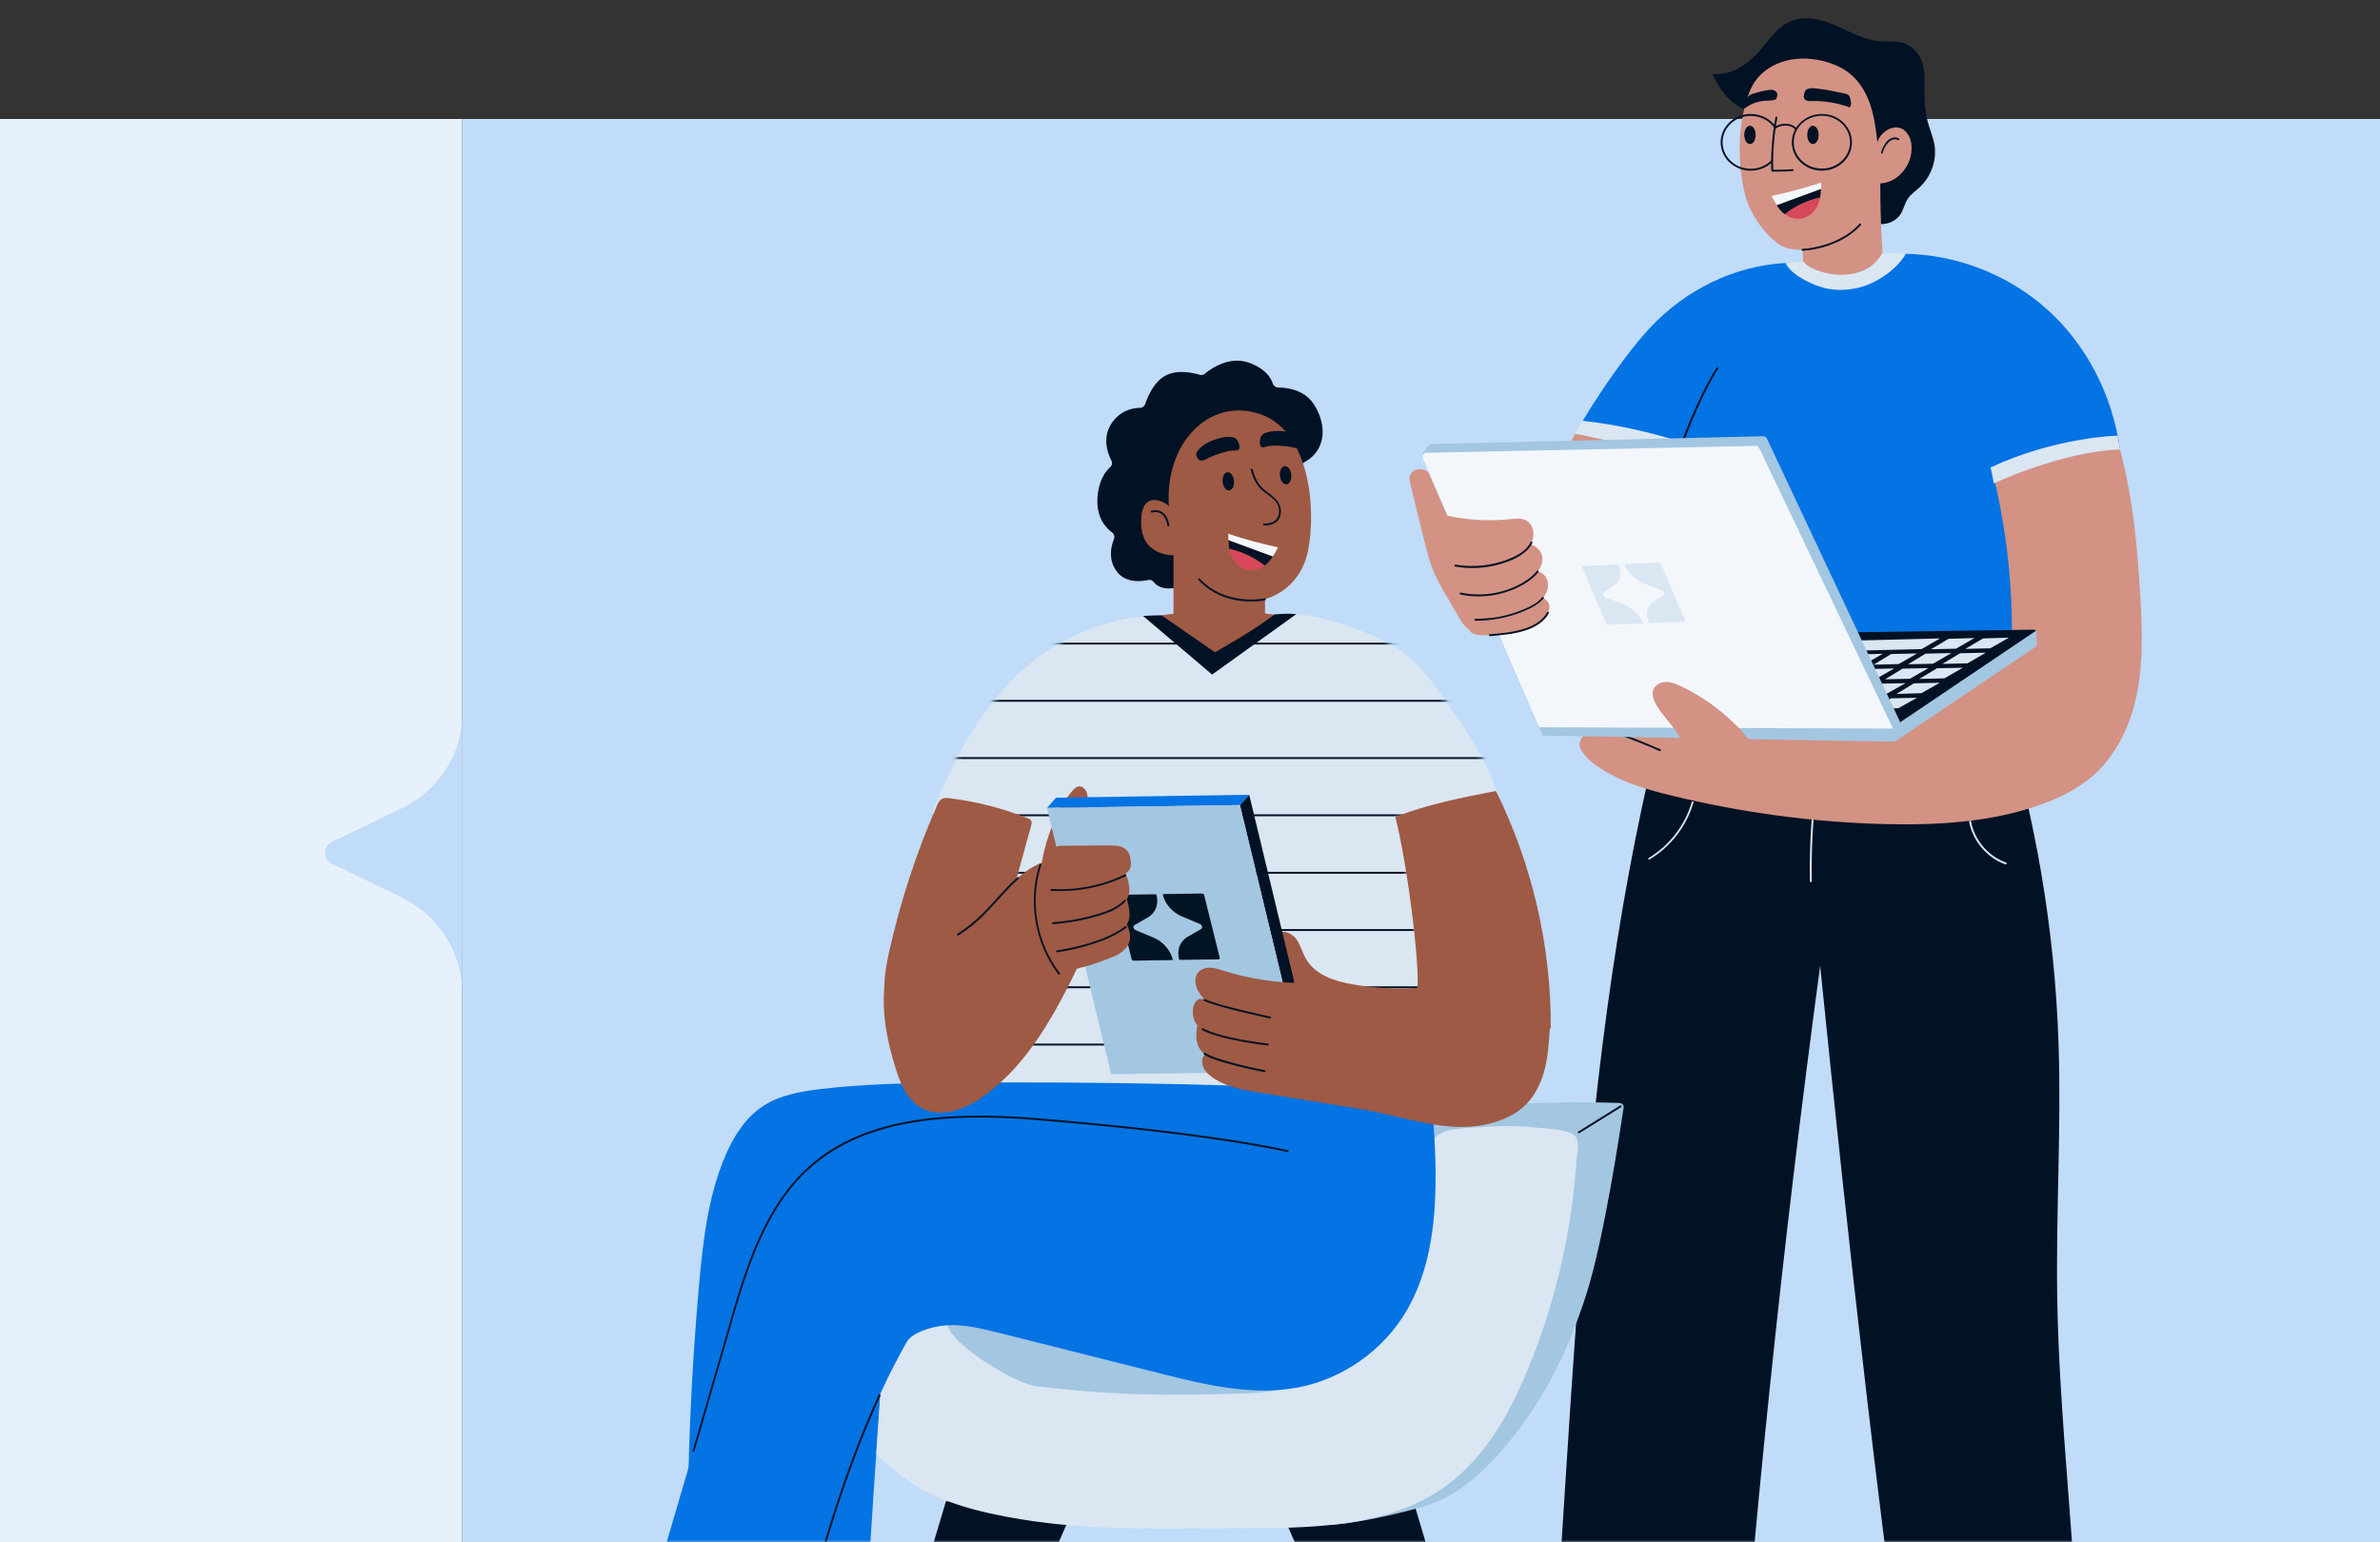 <svg width="520" height="337" viewBox="0 0 520 337" fill="none" xmlns="http://www.w3.org/2000/svg">
<rect x="0" y="0" width="520" height="337" fill="#333333" stroke="none"/>
<rect y="26" width="101" height="311" fill="#E6F1FC"/>
<rect x="101" y="26" width="419" height="311" fill="#C0DCF8"/>
<path d="M87.763 176.628C95.848 172.731 101 164.786 101 156L101 217C101 208.214 95.848 200.082 87.763 196.11L72.546 188.775C70.485 187.782 70.485 184.955 72.546 183.962L87.763 176.628Z" fill="#C0DCF8"/>
<mask id="mask0_1691_2150" style="mask-type:alpha" maskUnits="userSpaceOnUse" x="130" y="0" width="339" height="337">
<rect x="130" width="339" height="337" fill="#C0DCF8"/>
</mask>
<g mask="url(#mask0_1691_2150)">
<path d="M317.584 113.945C316.794 110.952 315.589 108.125 314.009 105.465C313.344 104.343 312.513 103.22 311.266 102.722C310.06 102.223 308.356 102.722 308.023 104.01C307.857 104.592 308.023 105.174 308.148 105.756C309.187 110.037 310.268 114.36 311.307 118.642C311.764 120.471 312.222 122.3 312.887 124.046C313.76 126.332 314.965 128.452 316.212 130.53C317.002 131.902 317.792 133.232 318.581 134.604C319.288 135.851 320.078 137.139 321.325 137.804C322.863 138.636 324.941 138.261 326.105 136.973L317.584 113.945Z" fill="#D39284"/>
<path d="M408.865 48.518C411.068 49.557 414.019 48.768 415.266 46.773C415.931 45.733 416.139 44.445 416.846 43.406C417.511 42.408 418.55 41.743 419.423 40.912C421.875 38.625 423.122 35.217 422.707 31.975C422.416 29.896 421.46 27.943 421.002 25.864C420.337 23.038 420.504 20.128 420.462 17.884C420.587 16.138 420.379 14.392 419.631 12.812C418.883 11.233 417.469 9.903 415.723 9.362C414.186 8.905 412.523 9.154 410.902 9.03C407.493 8.78 404.459 7.076 401.341 5.704C398.265 4.333 394.649 3.335 391.49 4.541C388.497 5.663 386.668 8.489 384.673 10.859C382.054 13.935 378.23 16.637 374.115 16.138C375.487 18.923 377.191 21.708 379.976 23.287C382.719 24.908 386.751 24.908 388.871 22.622C389.453 21.999 389.827 21.25 390.285 20.585C391.074 19.422 392.113 18.382 393.277 17.593C394.483 16.761 395.896 16.138 397.351 16.013C400.136 15.764 402.838 17.302 404.5 19.38C406.205 21.458 407.036 24.035 407.701 26.571C409.197 32.141 410.029 37.836 410.195 43.572C410.237 45.11 410.237 46.689 408.865 48.518Z" fill="#011224"/>
<path d="M410.819 39.997C410.819 47.853 411.234 55.709 411.899 64.106C406.454 66.517 399.97 66.766 394.109 64.979C394.026 60.49 393.901 56 393.818 51.511L410.819 39.997Z" fill="#D39284"/>
<path d="M393.818 54.587C394.566 54.546 395.314 54.462 396.021 54.338C399.97 53.673 403.877 51.927 406.454 49.059C408.74 46.523 409.904 43.281 410.777 40.08C412.44 40.039 414.019 39.249 415.183 38.127C417.012 36.381 417.927 33.845 417.594 31.393C417.386 29.938 416.555 28.358 415.058 27.943C414.019 27.652 412.855 28.026 412.024 28.608C411.151 29.231 410.486 30.063 410.195 31.102C409.863 28.358 409.53 25.615 408.657 22.955C407.784 20.336 406.329 17.8 404.085 16.013C402.63 14.849 400.843 14.059 399.014 13.519C396.229 12.729 393.194 12.521 390.368 13.228C387.541 13.935 384.922 15.556 383.384 17.884C382.512 19.172 381.971 20.627 381.556 22.082C379.893 27.693 379.727 33.637 380.641 39.415C381.015 41.701 381.514 43.988 382.595 46.066C384.008 48.809 386.003 51.345 388.289 53.091C389.786 54.296 391.823 54.629 393.818 54.587Z" fill="#D39284"/>
<path d="M393.818 54.795C393.693 54.795 393.61 54.712 393.61 54.587C393.61 54.462 393.693 54.379 393.818 54.379C394.524 54.338 395.231 54.296 395.979 54.13C400.261 53.382 403.919 51.553 406.288 48.892C406.371 48.809 406.496 48.809 406.579 48.892C406.662 48.976 406.662 49.1 406.579 49.183C404.126 51.885 400.385 53.797 396.021 54.545C395.273 54.67 394.524 54.753 393.818 54.795Z" fill="#011224"/>
<path d="M389.952 46.814C389.994 46.856 390.035 46.856 390.077 46.897C390.492 47.188 390.95 47.438 391.448 47.604C392.529 47.936 393.818 47.853 394.815 47.355C396.062 46.731 396.935 45.609 397.351 44.362C397.476 44.029 397.559 43.697 397.6 43.364C397.6 43.281 397.642 43.198 397.642 43.115C394.857 43.738 392.155 45.027 389.952 46.814Z" fill="#D7485A"/>
<path d="M388.165 44.819C388.373 45.11 388.539 45.401 388.747 45.65C389.079 46.066 389.495 46.481 389.952 46.814C392.155 45.027 394.857 43.738 397.684 43.156C397.767 42.574 397.808 41.992 397.85 41.286L388.165 44.819Z" fill="#011224"/>
<path d="M387.084 42.824C387.417 43.489 387.791 44.195 388.206 44.819L397.891 41.244C397.933 40.828 397.933 40.371 397.933 39.872C394.358 41.078 390.7 42.034 387.084 42.824Z" fill="#F3F7FC"/>
<path d="M411.193 33.596H411.151C411.027 33.554 410.985 33.471 410.985 33.346C411.193 32.557 411.567 31.808 412.066 31.143C412.44 30.645 412.855 30.354 413.271 30.187C413.853 29.938 414.477 29.98 414.892 30.27C414.975 30.354 415.017 30.478 414.934 30.561C414.851 30.645 414.726 30.686 414.643 30.603C414.31 30.395 413.853 30.354 413.396 30.561C413.022 30.728 412.689 30.977 412.357 31.393C411.858 31.975 411.525 32.681 411.318 33.429C411.359 33.554 411.276 33.596 411.193 33.596Z" fill="#011224"/>
<path d="M388.331 37.503C387.957 37.503 387.583 37.503 387.209 37.503C387.084 37.503 387.001 37.42 387.001 37.295C386.876 33.388 387.209 29.481 387.915 25.657C387.915 25.532 388.04 25.449 388.165 25.49C388.29 25.532 388.373 25.615 388.331 25.74C387.624 29.481 387.333 33.305 387.417 37.087C388.83 37.129 390.243 37.087 391.656 36.963C391.781 36.963 391.864 37.046 391.864 37.17C391.864 37.295 391.781 37.378 391.656 37.378C390.576 37.462 389.453 37.503 388.331 37.503Z" fill="#011224"/>
<path d="M381.14 23.744C382.304 22.788 383.8 22.206 385.338 22.04C386.128 21.957 386.918 22.04 387.666 21.832C387.791 21.791 387.915 21.749 388.04 21.666C388.123 21.583 388.165 21.417 388.206 21.292C388.289 21.001 388.373 20.71 388.289 20.419C388.165 20.045 387.791 19.754 387.375 19.671C386.959 19.588 386.544 19.629 386.128 19.712C385.255 19.837 384.424 20.045 383.592 20.294C383.094 20.419 382.553 20.585 382.179 20.876C381.805 21.167 381.556 21.583 381.389 21.999C381.14 22.622 380.974 23.163 381.14 23.744Z" fill="#011224"/>
<path d="M392.446 28.442C392.363 28.442 392.321 28.4 392.28 28.358C391.947 27.901 391.324 27.569 390.534 27.485C389.578 27.361 388.539 27.61 387.998 28.109C387.915 28.192 387.791 28.192 387.707 28.109C387.624 28.026 387.624 27.901 387.707 27.818C388.331 27.236 389.453 26.945 390.576 27.07C391.49 27.195 392.197 27.569 392.612 28.109C392.696 28.192 392.654 28.317 392.571 28.4C392.529 28.442 392.488 28.442 392.446 28.442Z" fill="#011224"/>
<path d="M404.126 23.453C401.466 22.497 398.598 21.999 395.73 22.082C395.273 22.082 394.732 22.082 394.4 21.791C393.942 21.375 394.109 20.71 394.317 20.128C394.358 19.962 394.441 19.796 394.524 19.671C394.649 19.546 394.815 19.463 394.982 19.422C395.564 19.214 396.229 19.255 396.852 19.338C398.931 19.546 401.009 20.003 403.046 20.461C403.253 20.502 403.503 20.544 403.711 20.669C404.21 20.959 404.293 21.583 404.376 22.123C404.417 22.414 404.459 22.747 404.376 23.038C404.293 23.329 404.043 23.578 404.126 23.453Z" fill="#011224"/>
<path d="M398.058 37.295C394.441 37.295 391.49 34.51 391.49 31.102C391.49 27.693 394.441 24.908 398.058 24.908C401.674 24.908 404.625 27.693 404.625 31.102C404.625 34.51 401.674 37.295 398.058 37.295ZM398.058 25.282C394.649 25.282 391.906 27.86 391.906 31.06C391.906 34.261 394.649 36.838 398.058 36.838C401.466 36.838 404.21 34.261 404.21 31.06C404.21 27.901 401.425 25.282 398.058 25.282Z" fill="#011224"/>
<path d="M382.512 37.295C378.895 37.295 375.944 34.51 375.944 31.102C375.944 27.693 378.895 24.908 382.512 24.908C384.756 24.908 386.835 25.989 388.04 27.735C388.123 27.818 388.082 27.943 387.998 28.026C387.915 28.109 387.791 28.067 387.707 27.984C386.585 26.322 384.631 25.324 382.512 25.324C379.103 25.324 376.36 27.901 376.36 31.102C376.36 34.303 379.103 36.88 382.512 36.88C384.174 36.88 385.754 36.256 386.918 35.134C387.001 35.051 387.125 35.051 387.209 35.134C387.292 35.217 387.292 35.342 387.209 35.425C385.962 36.63 384.299 37.295 382.512 37.295Z" fill="#011224"/>
<path d="M396.104 31.476C396.793 31.476 397.351 30.583 397.351 29.481C397.351 28.379 396.793 27.485 396.104 27.485C395.415 27.485 394.857 28.379 394.857 29.481C394.857 30.583 395.415 31.476 396.104 31.476Z" fill="#011224"/>
<path d="M382.345 31.476C383.034 31.476 383.592 30.583 383.592 29.481C383.592 28.379 383.034 27.485 382.345 27.485C381.657 27.485 381.098 28.379 381.098 29.481C381.098 30.583 381.657 31.476 382.345 31.476Z" fill="#011224"/>
<path d="M440.705 153.641C427.903 157.091 414.601 158.213 401.383 159.086C387.832 159.959 373.658 160.458 362.102 154.348C357.072 139.176 356.74 122.591 360.439 107.045C364.139 91.499 371.746 76.992 381.846 64.605C384.34 61.529 388.04 57.081 391.947 57.455C393.818 57.621 395.065 59.908 396.81 60.531C401.508 62.277 407.036 61.529 411.11 58.578C412.357 57.663 413.52 56.541 415.017 56.208C416.887 55.751 418.841 56.582 420.213 57.912C421.584 59.243 422.457 60.988 423.33 62.693C429.815 75.828 435.592 89.42 439.126 103.678C442.659 117.893 443.906 132.858 441.246 147.281C440.788 149.484 440.165 151.895 440.705 153.641Z" fill="#0473E3"/>
<path d="M344.104 94.824C351.544 96.112 358.86 98.232 365.843 101.101C366.383 99.646 366.965 98.191 367.547 96.778C367.589 96.736 367.589 96.694 367.589 96.611C360.523 94.408 353.165 92.746 345.808 91.956C345.226 92.912 344.644 93.868 344.104 94.824Z" fill="#DAE6F2"/>
<path d="M345.808 91.956C353.165 92.746 360.523 94.45 367.589 96.611C371.787 86.303 377.025 76.451 383.218 67.182C385.712 63.441 388.456 59.741 392.28 57.414C380.89 57.414 370 62.277 361.977 70.133C359.359 72.71 357.031 75.578 354.828 78.53C351.586 82.853 348.593 87.342 345.808 91.956Z" fill="#0473E3"/>
<path d="M335.624 111.742L360.564 117.977C362.019 112.324 363.765 106.795 365.802 101.308C365.843 101.225 365.843 101.184 365.885 101.1C358.901 98.232 351.586 96.112 344.145 94.824C340.945 100.311 338.118 105.964 335.624 111.742Z" fill="#D39284"/>
<path d="M397.683 211.045C389.328 272.98 382.886 335.205 378.355 397.556C364.721 397.514 350.63 397.099 336.538 397.223C344.478 315.711 343.189 232.369 364.347 152.934C363.973 152.643 437.255 153.142 437.255 154.389C444.696 178.249 448.935 203.064 449.767 228.046C450.39 246.46 449.185 264.916 449.476 283.33C449.684 297.089 450.723 310.764 451.762 324.481C453.508 347.509 455.254 370.537 456.667 393.399C444.903 397.348 432.433 399.135 419.963 398.346C410.902 335.413 403.877 272.232 397.683 211.045Z" fill="#011224"/>
<path d="M395.647 192.756C395.522 192.756 395.439 192.672 395.439 192.548C395.356 188.142 395.48 183.652 395.813 179.246C395.813 179.122 395.938 179.038 396.021 179.038C396.145 179.038 396.229 179.163 396.229 179.246C395.896 183.652 395.771 188.1 395.854 192.506C395.854 192.672 395.771 192.756 395.647 192.756Z" fill="#DAE6F2"/>
<path d="M360.315 187.851C360.232 187.851 360.19 187.809 360.149 187.768C360.107 187.684 360.107 187.56 360.232 187.477C364.721 184.775 368.171 180.327 369.626 175.256C369.667 175.131 369.792 175.09 369.875 175.131C370 175.173 370.041 175.297 370 175.381C368.503 180.535 365.012 185.066 360.398 187.809C360.356 187.851 360.356 187.851 360.315 187.851Z" fill="#DAE6F2"/>
<path d="M438.253 188.89C438.211 188.89 438.211 188.89 438.17 188.89C434.138 187.477 430.979 183.736 430.23 179.537C430.23 179.413 430.272 179.33 430.397 179.288C430.521 179.288 430.604 179.33 430.646 179.454C431.353 183.528 434.429 187.144 438.294 188.474C438.419 188.516 438.461 188.641 438.419 188.724C438.419 188.848 438.336 188.89 438.253 188.89Z" fill="#DAE6F2"/>
<path d="M346.39 165.155C345.517 164.199 344.685 162.952 345.351 161.664C345.974 160.458 347.263 159.71 348.468 159.045C351.128 157.59 353.913 156.094 356.906 155.595C358.985 155.221 361.104 155.304 363.183 155.387C369.335 155.636 375.445 155.886 381.597 156.135C395.023 155.969 407.992 154.722 420.711 152.311C426.074 151.272 431.56 150.025 436.133 146.99C439.126 145.328 439.624 140.714 439.583 136.765C439.458 123.464 437.546 110.162 433.763 97.276C442.16 93.535 451.014 90.875 460.242 89.212C465.354 102.264 466.851 116.48 467.64 130.488C468.056 137.472 468.264 144.496 466.934 151.355C465.604 158.214 462.528 164.906 457.29 169.52C454.007 172.388 450.058 174.3 445.984 175.796C435.052 179.704 423.205 180.369 411.608 180.078C395.896 179.662 380.267 177.542 365.012 173.801C360.065 172.596 355.036 171.141 350.671 168.522C349.341 167.732 348.052 166.859 346.93 165.779C346.764 165.529 346.556 165.321 346.39 165.155Z" fill="#D39284"/>
<path d="M362.684 163.908C359.442 162.453 356.075 161.165 352.708 160.001L362.684 163.908Z" fill="white"/>
<path d="M362.684 164.116C362.643 164.116 362.643 164.116 362.601 164.116C359.359 162.661 355.992 161.373 352.625 160.209C352.5 160.167 352.459 160.042 352.5 159.959C352.542 159.835 352.666 159.793 352.75 159.835C356.117 160.957 359.483 162.287 362.767 163.742C362.892 163.783 362.934 163.908 362.892 164.033C362.85 164.074 362.767 164.116 362.684 164.116Z" fill="#011224"/>
<path d="M367.589 96.819C367.547 96.819 367.547 96.819 367.506 96.819C367.381 96.778 367.339 96.653 367.381 96.57C371.787 85.014 375.029 80.4 375.071 80.317C375.154 80.234 375.279 80.192 375.362 80.275C375.445 80.359 375.487 80.483 375.403 80.567C375.362 80.608 372.161 85.222 367.797 96.695C367.755 96.778 367.672 96.819 367.589 96.819Z" fill="#011224"/>
<path d="M336.081 158.504L336.912 160.417C336.996 160.624 337.203 160.749 337.411 160.749L413.77 162.079C413.894 162.079 413.978 162.038 414.102 161.996L444.779 141.337C444.945 141.213 445.028 141.046 445.028 140.88L444.945 138.178C444.945 138.053 444.903 137.97 444.862 137.887C444.779 137.721 444.612 137.638 444.446 137.638H444.404L371.912 142.335C371.829 142.335 371.787 142.376 371.745 142.376L337.785 157.216L336.455 157.798C336.081 157.922 335.956 158.255 336.081 158.504Z" fill="#A3C6E1"/>
<path d="M336.206 158.006L413.603 158.878L444.82 137.846C444.737 137.679 444.571 137.596 444.404 137.596H444.363L372.327 138.635L337.744 157.174L336.206 158.006Z" fill="#011224"/>
<path d="M392.238 155.013L396.27 152.727L390.617 152.851L386.793 155.179L392.238 155.013Z" fill="#F3F7FC"/>
<path d="M434.844 141.67L438.918 139.342L433.265 139.508L429.399 141.794L434.844 141.67Z" fill="#DAE6F2"/>
<path d="M429.856 144.954L433.888 142.626L428.235 142.751L424.369 145.078L429.856 144.954Z" fill="#DAE6F2"/>
<path d="M424.826 148.237L428.858 145.91L423.205 146.034L419.34 148.362L424.826 148.237Z" fill="#DAE6F2"/>
<path d="M419.797 151.48L423.829 149.193L418.176 149.318L414.352 151.646L419.797 151.48Z" fill="#DAE6F2"/>
<path d="M414.767 154.763L418.841 152.477L413.146 152.602L409.322 154.93L414.767 154.763Z" fill="#DAE6F2"/>
<path d="M427.362 141.753L431.394 139.425L425.741 139.591L421.875 141.878L427.362 141.753Z" fill="#DAE6F2"/>
<path d="M422.332 145.037L426.364 142.709L420.711 142.834L416.887 145.161L422.332 145.037Z" fill="#DAE6F2"/>
<path d="M417.303 148.321L421.335 145.993L415.682 146.117L411.858 148.445L417.303 148.321Z" fill="#DAE6F2"/>
<path d="M412.273 151.563L416.347 149.277L410.694 149.401L406.828 151.729L412.273 151.563Z" fill="#DAE6F2"/>
<path d="M407.244 154.847L411.317 152.56L405.664 152.685L401.798 155.013L407.244 154.847Z" fill="#DAE6F2"/>
<path d="M419.838 141.836L423.87 139.508L403.918 140.007L399.387 142.335L419.838 141.836Z" fill="#DAE6F2"/>
<path d="M414.809 145.12L418.841 142.792L413.188 142.917L409.364 145.245L414.809 145.12Z" fill="#DAE6F2"/>
<path d="M409.779 148.404L413.853 146.076L408.2 146.201L404.334 148.528L409.779 148.404Z" fill="#DAE6F2"/>
<path d="M404.75 151.646L408.823 149.36L403.17 149.484L399.304 151.812L404.75 151.646Z" fill="#DAE6F2"/>
<path d="M399.762 154.93L403.794 152.644L398.141 152.768L394.275 155.096L399.762 154.93Z" fill="#DAE6F2"/>
<path d="M407.285 145.203L411.359 142.875L405.706 143L401.84 145.328L407.285 145.203Z" fill="#DAE6F2"/>
<path d="M402.297 148.445L406.329 146.159L400.676 146.284L396.81 148.612L402.297 148.445Z" fill="#DAE6F2"/>
<path d="M397.268 151.729L401.3 149.443L395.646 149.568L391.822 151.895L397.268 151.729Z" fill="#DAE6F2"/>
<path d="M399.803 145.286L403.835 142.958L398.182 143.083L394.316 145.411L399.803 145.286Z" fill="#DAE6F2"/>
<path d="M394.774 148.528L398.806 146.242L393.152 146.367L389.328 148.695L394.774 148.528Z" fill="#DAE6F2"/>
<path d="M389.744 151.812L393.776 149.526L388.123 149.651L384.299 151.978L389.744 151.812Z" fill="#F3F7FC"/>
<path d="M384.714 155.096L388.788 152.81L383.135 152.934L379.269 155.221L384.714 155.096Z" fill="#F3F7FC"/>
<path d="M415.183 157.839L386.045 95.822C385.878 95.489 385.587 95.323 385.213 95.323L312.762 97.027C312.139 97.027 310.476 99.355 310.684 99.895L336.164 158.879L413.52 159.211L415.183 157.839Z" fill="#A3C6E1"/>
<path d="M413.603 159.211L384.382 97.941C384.216 97.609 383.925 97.443 383.55 97.443L311.64 98.939C311.016 98.939 310.6 99.604 310.85 100.186L336.247 158.92L413.603 159.211Z" fill="#F3F7FC"/>
<path d="M354.952 123.297L362.476 122.965C362.642 122.965 362.809 123.089 362.892 123.256L368.171 135.559C368.254 135.726 368.171 135.85 368.004 135.85L360.481 136.183C360.398 136.183 360.315 136.141 360.273 136.058C359.483 134.229 359.816 132.567 361.104 131.652L363.515 129.99C363.848 129.782 363.598 129.158 363.1 128.992L359.4 127.579C357.405 126.83 355.659 125.209 354.911 123.422C354.869 123.38 354.869 123.297 354.952 123.297Z" fill="#DAE6F2"/>
<path d="M345.891 123.671L353.414 123.339C353.498 123.339 353.581 123.38 353.622 123.464C354.412 125.293 354.079 126.955 352.791 127.87L350.38 129.532C350.047 129.74 350.297 130.364 350.796 130.53L354.495 131.943C356.49 132.691 358.236 134.313 358.984 136.1C359.026 136.183 358.984 136.225 358.901 136.225L351.378 136.557C351.211 136.557 351.045 136.432 350.962 136.266L345.683 123.962C345.641 123.838 345.725 123.671 345.891 123.671Z" fill="#DAE6F2"/>
<path d="M384.257 164.449C380.017 158.255 374.115 153.225 367.34 149.983C366.3 149.484 365.178 149.027 364.014 149.027C362.85 149.027 361.603 149.651 361.229 150.731C360.855 151.688 361.229 152.768 361.686 153.683C363.557 157.299 367.631 160.001 367.755 164.074" fill="#D39284"/>
<path d="M463.151 97.983C453.716 98.939 444.405 101.391 435.8 105.423C431.602 88.09 425.034 71.297 415.723 55.46C427.279 55.502 438.751 59.949 447.356 67.681C455.877 75.371 461.53 86.344 463.151 97.983Z" fill="#0473E3"/>
<path d="M335.665 130.073C336.912 130.447 338.409 131.112 338.533 132.4C338.575 132.899 338.409 133.398 338.159 133.855C337.286 135.559 335.541 136.64 333.753 137.305C331.135 138.303 328.266 138.552 325.44 138.76C323.902 138.885 322.115 138.926 320.992 137.846L335.665 130.073Z" fill="#D39284"/>
<path d="M335.083 124.835C336.414 124.586 337.785 125.667 338.118 126.955C338.45 128.285 337.952 129.699 337.037 130.738C336.164 131.777 334.917 132.442 333.712 133.024C330.179 134.645 326.271 135.476 322.364 135.435L317.334 127.454L335.083 124.835Z" fill="#D39284"/>
<path d="M332.548 119.016C334.418 118.351 336.705 119.764 336.954 121.718C337.245 123.796 335.582 125.667 333.836 126.872C329.597 129.782 324.151 130.862 319.122 129.74L316.794 120.18L332.548 119.016Z" fill="#D39284"/>
<path d="M314.84 112.365C319.787 113.612 324.941 113.986 330.012 113.446C331.135 113.321 332.382 113.155 333.379 113.695C335.042 114.527 335.458 116.937 334.626 118.6C333.795 120.304 332.091 121.385 330.386 122.133C326.521 123.838 322.156 124.378 318 123.671" fill="#D39284"/>
<path d="M325.523 139.009C325.398 139.009 325.315 138.926 325.315 138.802C325.315 138.677 325.398 138.594 325.523 138.594C328.266 138.386 331.135 138.137 333.753 137.139C335.208 136.599 337.12 135.559 338.035 133.772C338.076 133.689 338.201 133.647 338.326 133.689C338.409 133.73 338.45 133.855 338.409 133.98C337.411 135.892 335.416 136.973 333.878 137.555C331.176 138.552 328.308 138.76 325.523 139.009Z" fill="#011224"/>
<path d="M322.613 135.643C322.53 135.643 322.447 135.643 322.364 135.643C322.239 135.643 322.156 135.56 322.156 135.435C322.156 135.31 322.239 135.227 322.364 135.227C323.569 135.227 324.816 135.144 326.022 135.019C328.682 134.687 331.218 133.938 333.587 132.858C334.709 132.359 335.956 131.694 336.871 130.613L336.954 130.488C337.037 130.405 337.162 130.405 337.245 130.488C337.328 130.572 337.328 130.696 337.245 130.779L337.162 130.862C336.206 131.985 334.917 132.65 333.753 133.19C331.301 134.313 328.724 135.061 326.063 135.393C324.941 135.56 323.777 135.643 322.613 135.643Z" fill="#011224"/>
<path d="M323.071 130.322C321.74 130.322 320.369 130.197 319.08 129.906C318.955 129.865 318.914 129.782 318.914 129.657C318.956 129.532 319.039 129.491 319.163 129.491C324.11 130.571 329.555 129.532 333.712 126.664C334.543 126.082 335.291 125.417 335.79 124.752C335.873 124.669 335.998 124.627 336.081 124.71C336.164 124.794 336.206 124.918 336.123 125.001C335.582 125.708 334.793 126.415 333.92 127.038C330.802 129.158 326.936 130.322 323.071 130.322Z" fill="#011224"/>
<path d="M321.657 124.129C320.41 124.129 319.205 124.004 317.958 123.796C317.833 123.796 317.75 123.671 317.792 123.547C317.792 123.422 317.916 123.339 318.041 123.38C322.156 124.087 326.521 123.547 330.303 121.884C332.215 121.053 333.504 120.055 334.211 118.85C334.294 118.725 334.377 118.6 334.418 118.434C334.46 118.351 334.585 118.309 334.709 118.351C334.792 118.392 334.834 118.517 334.792 118.642C334.709 118.766 334.626 118.933 334.543 119.099C333.795 120.346 332.465 121.385 330.469 122.3C327.726 123.505 324.692 124.129 321.657 124.129Z" fill="#011224"/>
<path d="M462.652 95.198C462.652 95.198 449.185 95.489 434.927 102.14L435.634 105.631C435.634 105.631 450.432 98.648 463.193 98.232L462.652 95.198Z" fill="#DAE6F2"/>
<path d="M400.593 63.275C403.669 63.566 406.787 62.984 409.53 61.57C412.274 60.157 414.892 58.079 416.43 55.418C414.851 55.294 412.648 55.377 411.234 55.377C409.946 57.58 408.117 58.952 405.664 59.617C403.212 60.282 400.593 60.157 398.141 59.45C396.478 58.952 395.023 58.37 393.901 57.081C392.654 57.206 391.241 57.414 390.077 57.497C391.116 59.284 392.779 60.407 394.608 61.362C396.478 62.319 398.473 63.067 400.593 63.275Z" fill="#DAE6F2"/>
<path d="M258.476 127.994C257.436 128.368 253.903 129.491 252.033 127.163C251.742 126.789 251.285 126.623 250.827 126.747C249.248 127.08 245.756 127.496 243.844 124.669C242.057 122.05 242.805 119.224 243.387 117.81C243.595 117.312 243.428 116.688 242.971 116.356C241.724 115.441 239.563 113.238 239.77 108.998C239.978 104.966 241.558 102.971 242.555 102.098C242.971 101.724 243.096 101.1 242.805 100.602C242.015 99.064 240.81 95.78 242.763 92.662C244.717 89.587 247.627 89.129 249.04 89.129C249.58 89.129 250.038 88.797 250.204 88.298C250.744 86.718 252.074 83.476 254.61 82.104C257.27 80.65 260.72 81.481 262.134 81.897C262.508 82.021 262.965 81.938 263.256 81.647C264.628 80.525 268.618 77.698 272.941 79.278C276.557 80.608 277.721 82.645 278.095 83.809C278.261 84.308 278.719 84.682 279.259 84.682C281.046 84.682 284.829 85.097 286.907 88.132C289.734 92.205 290.108 98.025 285.245 100.851C280.631 103.511 261.011 125.292 258.891 127.662C258.808 127.828 258.642 127.911 258.476 127.994Z" fill="#011224"/>
<path d="M255.4 110.703C255.358 110.162 249.04 106.089 249.331 114.61C249.58 121.593 256.397 121.344 256.397 121.344V134.105L245.465 135.601L264.129 152.353L286.741 135.393L276.391 134.063V130.904C276.391 130.904 283.956 129.283 285.785 120.346C287.614 111.409 286.242 94.034 275.144 90.418C264.046 86.843 254.402 96.986 255.4 110.703Z" fill="#9E5A44"/>
<path d="M276.432 114.818C276.349 114.818 276.266 114.818 276.183 114.818C276.058 114.818 275.975 114.735 275.975 114.61C275.975 114.485 276.058 114.402 276.183 114.402C277.555 114.485 279.134 113.945 279.425 112.282C279.633 111.035 279.217 109.913 278.095 108.957C277.721 108.624 277.305 108.292 276.89 108.001C276.557 107.751 276.183 107.46 275.851 107.211C274.645 106.172 273.814 104.758 273.273 102.68C273.232 102.555 273.315 102.472 273.44 102.431C273.564 102.389 273.647 102.472 273.689 102.597C274.229 104.592 275.019 105.964 276.142 106.92C276.474 107.211 276.807 107.46 277.139 107.71C277.555 108.001 277.97 108.333 278.345 108.707C279.55 109.788 280.049 111.035 279.799 112.407C279.508 114.194 277.929 114.818 276.432 114.818Z" fill="#011224"/>
<path d="M269.782 95.697C269.158 95.364 267.288 95.281 264.835 96.279C262.383 97.276 261.053 98.856 261.385 99.563C261.676 100.311 262.092 101.142 263.671 100.269C265.251 99.396 268.618 98.274 270.031 98.44C271.403 98.565 270.738 96.196 269.782 95.697Z" fill="#011224"/>
<path d="M275.809 94.99C276.349 94.491 278.095 93.951 280.755 94.284C283.416 94.616 285.037 95.822 284.954 96.611C284.829 97.401 284.663 98.316 282.917 97.858C281.171 97.401 277.596 97.152 276.308 97.692C274.978 98.232 275.019 95.738 275.809 94.99Z" fill="#011224"/>
<path d="M255.275 115.026C255.15 115.026 255.067 114.942 255.067 114.859C255.067 114.859 254.859 113.072 253.737 112.282C253.197 111.908 252.531 111.783 251.7 111.991C251.575 112.033 251.492 111.95 251.451 111.825C251.409 111.7 251.492 111.617 251.617 111.575C252.531 111.368 253.321 111.492 253.986 111.95C255.275 112.864 255.483 114.776 255.483 114.859C255.483 114.901 255.4 115.026 255.275 115.026Z" fill="#011224"/>
<path d="M273.357 131.444C270.281 131.444 265.542 130.696 261.843 126.747C261.759 126.664 261.759 126.54 261.843 126.456C261.926 126.373 262.05 126.373 262.133 126.456C267.87 132.567 276.225 130.779 276.308 130.738C276.432 130.696 276.516 130.779 276.557 130.904C276.599 131.029 276.516 131.112 276.391 131.153C276.349 131.195 275.144 131.444 273.357 131.444Z" fill="#011224"/>
<path d="M276.308 123.588C276.266 123.63 276.225 123.63 276.183 123.671C275.767 123.962 275.31 124.212 274.811 124.378C273.731 124.711 272.442 124.627 271.444 124.129C270.197 123.505 269.325 122.383 268.909 121.136C268.784 120.803 268.701 120.471 268.659 120.138C268.659 120.055 268.618 119.972 268.618 119.889C271.403 120.512 274.105 121.759 276.308 123.588Z" fill="#D7485A"/>
<path d="M278.095 121.593C277.887 121.884 277.721 122.175 277.513 122.424C277.181 122.84 276.765 123.256 276.308 123.588C274.105 121.801 271.403 120.512 268.576 119.93C268.493 119.348 268.452 118.766 268.41 118.06L278.095 121.593Z" fill="#011224"/>
<path d="M279.217 119.598C278.885 120.263 278.511 120.97 278.095 121.593L268.41 118.018C268.368 117.603 268.368 117.145 268.368 116.647C271.943 117.852 275.559 118.808 279.217 119.598Z" fill="#F3F7FC"/>
<path d="M268.566 107.162C269.251 107.095 269.72 106.152 269.613 105.055C269.506 103.959 268.864 103.124 268.178 103.191C267.493 103.258 267.024 104.201 267.131 105.298C267.238 106.394 267.88 107.229 268.566 107.162Z" fill="#011224"/>
<path d="M281.078 105.831C281.764 105.765 282.233 104.821 282.126 103.725C282.019 102.628 281.376 101.793 280.691 101.86C280.005 101.927 279.536 102.87 279.643 103.967C279.75 105.063 280.393 105.898 281.078 105.831Z" fill="#011224"/>
<path d="M223.31 182.364L215.121 240.142C215.121 240.142 309.437 244.797 309.395 245.213C311.64 222.892 310.143 200.196 305.114 178.872C312.346 176.42 319.787 174.549 327.31 173.718C325.107 166.568 320.784 160.25 316.503 154.098C313.469 149.692 310.351 145.245 305.987 142.127C303.326 140.215 300.25 138.926 297.216 137.763C292.727 136.058 287.988 134.562 283.291 134.229C281.67 134.105 280.09 134.146 278.511 134.312C273.897 137.721 269.117 140.88 264.129 143.79L253.862 134.562C252.49 134.52 251.118 134.603 249.788 134.728C239.438 135.643 229.296 140.548 221.897 147.822C213.542 156.094 207.93 166.693 203.69 177.625L223.31 182.364Z" fill="#DAE6F2"/>
<mask id="mask1_1691_2150" style="mask-type:alpha" maskUnits="userSpaceOnUse" x="203" y="134" width="125" height="112">
<path d="M223.31 182.364L215.121 240.142C215.121 240.142 309.437 244.797 309.395 245.213C311.64 222.892 310.143 200.196 305.114 178.872C312.346 176.42 319.787 174.549 327.31 173.718C325.107 166.568 320.784 160.25 316.503 154.098C313.469 149.692 310.351 145.245 305.987 142.127C303.326 140.215 300.25 138.926 297.216 137.763C292.727 136.058 287.988 134.562 283.291 134.229C281.67 134.105 280.09 134.146 278.511 134.312C273.897 137.721 269.117 140.88 264.129 143.79L253.862 134.562C252.49 134.52 251.118 134.603 249.788 134.728C239.438 135.643 229.296 140.548 221.897 147.822C213.542 156.094 207.93 166.693 203.69 177.625L223.31 182.364Z" fill="#DAE6F2"/>
</mask>
<g mask="url(#mask1_1691_2150)">
<path d="M343.522 140.839H187.479C187.355 140.839 187.271 140.755 187.271 140.631C187.271 140.506 187.355 140.423 187.479 140.423H343.522C343.646 140.423 343.729 140.506 343.729 140.631C343.729 140.755 343.605 140.839 343.522 140.839Z" fill="#011224"/>
<path d="M343.522 153.35H187.479C187.355 153.35 187.271 153.267 187.271 153.142C187.271 153.018 187.355 152.934 187.479 152.934H343.522C343.646 152.934 343.729 153.018 343.729 153.142C343.729 153.267 343.605 153.35 343.522 153.35Z" fill="#011224"/>
<path d="M343.522 165.862H187.479C187.355 165.862 187.271 165.779 187.271 165.654C187.271 165.529 187.355 165.446 187.479 165.446H343.522C343.646 165.446 343.729 165.529 343.729 165.654C343.729 165.779 343.605 165.862 343.522 165.862Z" fill="#011224"/>
<path d="M343.522 178.374H187.479C187.355 178.374 187.271 178.29 187.271 178.166C187.271 178.041 187.355 177.958 187.479 177.958H343.522C343.646 177.958 343.729 178.041 343.729 178.166C343.729 178.29 343.605 178.374 343.522 178.374Z" fill="#011224"/>
<path d="M343.522 190.927H187.479C187.355 190.927 187.271 190.844 187.271 190.719C187.271 190.594 187.355 190.511 187.479 190.511H343.522C343.646 190.511 343.729 190.594 343.729 190.719C343.729 190.844 343.605 190.927 343.522 190.927Z" fill="#011224"/>
<path d="M343.522 203.438H187.479C187.355 203.438 187.271 203.355 187.271 203.231C187.271 203.106 187.355 203.023 187.479 203.023H343.522C343.646 203.023 343.729 203.106 343.729 203.231C343.729 203.355 343.605 203.438 343.522 203.438Z" fill="#011224"/>
<path d="M343.522 215.95H187.479C187.355 215.95 187.271 215.867 187.271 215.742C187.271 215.617 187.355 215.534 187.479 215.534H343.522C343.646 215.534 343.729 215.617 343.729 215.742C343.729 215.867 343.605 215.95 343.522 215.95Z" fill="#011224"/>
<path d="M343.522 228.462H187.479C187.355 228.462 187.271 228.379 187.271 228.254C187.271 228.129 187.355 228.046 187.479 228.046H343.522C343.646 228.046 343.729 228.129 343.729 228.254C343.729 228.379 343.605 228.462 343.522 228.462Z" fill="#011224"/>
<path d="M343.522 241.015H187.479C187.355 241.015 187.271 240.932 187.271 240.807C187.271 240.682 187.355 240.599 187.479 240.599H343.522C343.646 240.599 343.729 240.682 343.729 240.807C343.729 240.932 343.605 241.015 343.522 241.015Z" fill="#011224"/>
</g>
<path d="M309.395 238.895C275.31 237.024 241.184 236.276 207.057 236.609C197.663 236.692 188.269 236.9 178.958 238.022C174.718 238.562 170.395 239.311 166.821 241.638C162.872 244.174 160.253 248.372 158.424 252.695C154.725 261.383 153.644 270.901 152.771 280.296C149.238 319.826 149.321 359.688 153.644 399.717C164.701 400.299 175.799 400.382 186.606 399.925C188.269 366.796 190.264 333.667 192.634 300.58C193.132 293.639 193.756 286.364 197.248 280.961C223.767 271.192 255.358 282.914 280.714 270.361C291.106 265.207 299.336 256.395 309.395 238.895Z" fill="#0473E3"/>
<path d="M295.969 328.43L323.195 419.753C323.403 420.376 322.946 421 322.322 421H319.828C319.454 421 319.122 420.792 318.997 420.459L279.176 328.43H295.969Z" fill="#011224"/>
<path d="M305.862 318.163L333.088 409.486C333.296 410.109 332.839 410.733 332.215 410.733H329.721C329.347 410.733 329.015 410.525 328.89 410.192L289.027 318.163H305.862Z" fill="#011224"/>
<path d="M222.687 318.163L195.46 409.486C195.252 410.109 195.71 410.733 196.333 410.733H198.827C199.201 410.733 199.534 410.525 199.658 410.192L239.48 318.163H222.687Z" fill="#011224"/>
<path d="M197.871 293.763C198.328 291.269 200.407 289.274 202.485 287.57C215.038 277.427 231.332 271.982 247.336 267.077C262.965 262.297 278.76 257.766 293.808 251.698C301.539 248.58 309.104 245.005 317.293 243.01C327.934 240.391 348.884 240.849 353.83 241.015C354.412 241.015 354.828 241.514 354.745 242.012C353.996 247 350.505 270.32 346.764 282.291C342.566 295.759 336.04 308.811 325.897 319.368C322.572 322.819 318.831 325.978 314.3 328.014C309.894 329.968 297.632 332.587 292.768 333.044C284.829 333.834 284.122 332.046 276.142 331.465L290.441 309.683C286.118 310.889 281.712 311.886 277.181 311.845C272.775 311.803 268.452 310.764 264.087 310.847C260.097 310.889 256.189 311.886 252.241 312.552C244.426 313.882 236.362 314.006 228.464 312.967C219.07 311.72 209.759 308.644 202.734 302.908C199.866 300.497 197.248 297.213 197.871 293.763Z" fill="#A3C6E1"/>
<path d="M344.935 247.624C344.852 247.624 344.81 247.582 344.768 247.541C344.685 247.458 344.727 247.291 344.852 247.25L353.955 241.597C354.038 241.514 354.204 241.555 354.246 241.68C354.329 241.763 354.287 241.929 354.163 241.971L345.059 247.624C345.018 247.624 344.976 247.624 344.935 247.624Z" fill="#011224"/>
<path d="M206.683 328.056L179.291 419.753C179.083 420.376 179.54 421 180.164 421H182.658C183.032 421 183.364 420.792 183.489 420.459L223.31 328.43L206.683 328.056Z" fill="#011224"/>
<path d="M192.384 304.404C194.13 300.622 196.042 296.881 198.079 293.223C198.993 291.477 202.942 289.856 206.766 289.607C206.85 289.607 206.933 289.607 207.016 289.607C208.263 294.221 222.063 302.368 226.137 302.867C238.773 304.446 250.744 305.028 263.505 304.695C269.699 304.529 274.604 304.654 279.176 303.781C283.457 302.95 287.489 301.287 292.103 297.712C302.828 289.44 306.153 274.892 308.231 261.507C308.938 256.893 310.019 251.698 313.344 248.705C313.926 248.164 314.591 247.749 315.298 247.375C317.168 246.46 325.107 246.211 327.186 246.128C329.929 246.003 332.631 246.086 335.375 246.377C337.744 246.626 341.568 246.668 343.646 247.873C345.475 248.913 344.561 251.989 344.436 253.818C344.27 256.561 343.979 259.304 343.646 262.006C342.275 272.897 339.656 283.663 335.873 293.971C335.333 295.426 334.793 296.839 334.211 298.294C330.137 308.436 324.609 318.454 315.713 324.855C302.952 334 285.993 333.917 270.322 333.959C254.444 334 238.482 334.582 222.853 331.963C214.29 330.55 204.065 328.139 197.289 322.736C195.46 321.281 193.174 319.618 191.47 317.706C191.761 313.217 192.093 308.811 192.384 304.404Z" fill="#DAE6F2"/>
<path d="M319.662 214.412C311.806 216.241 303.576 216.49 295.636 215.119C291.688 214.454 287.406 213.082 285.369 209.59C284.538 208.177 284.164 206.514 283.208 205.184C282.21 203.854 280.215 203.064 278.968 204.103C280.465 209.59 282.668 214.744 285.245 219.816C296.551 222.85 308.481 224.097 320.161 223.764C320.203 220.896 319.537 217.28 319.662 214.412Z" fill="#9E5A44"/>
<path d="M227.134 192.257C227.55 186.645 229.213 181.117 231.956 176.212C232.663 174.923 233.494 173.676 234.492 172.596C234.824 172.263 235.198 171.931 235.655 171.848C236.279 171.764 236.861 172.138 237.193 172.679C237.526 173.219 237.609 173.843 237.692 174.466C238.108 177.708 238.066 180.992 237.568 184.234L227.134 192.257Z" fill="#9E5A44"/>
<path d="M284.954 234.156L286.949 231.912L272.941 173.676L270.904 175.921L284.954 234.156Z" fill="#011224"/>
<path d="M270.904 175.921L272.941 173.677L230.751 174.3L228.755 176.545L270.904 175.921Z" fill="#0473E3"/>
<path d="M228.755 176.545L242.763 234.738L284.954 234.156L270.904 175.921L228.755 176.545Z" fill="#A3C6E1"/>
<path d="M254.236 195.374L262.674 195.25C262.84 195.25 263.048 195.374 263.089 195.582L266.498 209.299C266.54 209.466 266.415 209.632 266.249 209.632L257.81 209.756C257.727 209.756 257.644 209.673 257.603 209.59C257.104 207.553 257.81 205.724 259.39 204.768L262.424 203.023C262.84 202.773 262.674 202.108 262.133 201.9L258.268 200.279C256.189 199.406 254.568 197.577 254.069 195.541C254.111 195.416 254.153 195.374 254.236 195.374Z" fill="#011424"/>
<path d="M244.052 195.541L252.49 195.416C252.573 195.416 252.656 195.499 252.698 195.582C253.197 197.619 252.49 199.448 250.91 200.404L247.876 202.15C247.46 202.399 247.627 203.023 248.167 203.272L252.033 204.893C254.111 205.766 255.691 207.595 256.231 209.632C256.273 209.715 256.189 209.798 256.106 209.798L247.668 209.923C247.502 209.923 247.294 209.798 247.253 209.59L243.844 195.873C243.761 195.665 243.886 195.541 244.052 195.541Z" fill="#011424"/>
<path d="M220.525 197.744C222.105 191.966 223.726 186.147 225.305 180.369C225.388 180.036 225.471 179.662 225.305 179.33C225.181 179.08 224.89 178.955 224.599 178.831C219.112 176.628 213.292 175.131 207.431 174.425C206.849 174.342 206.184 174.3 205.686 174.632C205.228 174.923 204.979 175.422 204.771 175.921C200.199 186.313 196.666 197.162 194.213 208.219C193.091 213.373 192.301 219.275 195.419 223.557L220.525 197.744Z" fill="#9E5A44"/>
<path d="M235.905 210.422C230.626 221.354 224.682 232.577 214.789 239.643C210.84 242.47 205.395 244.506 201.196 242.054C198.204 240.308 196.749 236.858 195.71 233.533C193.257 225.801 191.927 217.363 194.421 209.632C201.986 208.717 209.26 205.226 214.706 199.905C219.236 195.457 223.019 189.472 229.213 188.017L235.905 210.422Z" fill="#9E5A44"/>
<path d="M209.302 204.436C209.219 204.436 209.177 204.394 209.136 204.353C209.053 204.27 209.094 204.145 209.177 204.062C211.089 202.815 212.918 201.36 214.539 199.78C215.662 198.7 216.742 197.494 217.782 196.33C219.195 194.751 220.691 193.13 222.271 191.716C222.354 191.633 222.479 191.633 222.562 191.716C222.645 191.8 222.645 191.924 222.562 192.007C221.024 193.379 219.527 195 218.114 196.58C217.075 197.744 215.953 198.949 214.83 200.071C213.209 201.692 211.38 203.147 209.427 204.394C209.385 204.394 209.343 204.436 209.302 204.436Z" fill="#011224"/>
<path d="M228.714 187.643C229.254 186.396 229.961 184.816 231.831 184.816C235.531 184.775 238.565 184.775 242.265 184.733C243.595 184.733 245.133 184.775 246.089 185.689C246.546 186.105 246.795 186.687 246.92 187.31C247.211 188.765 247.253 190.054 245.964 190.843C245.964 190.843 245.964 190.885 245.964 190.968C245.964 190.968 247.585 194.751 246.213 196.372C246.213 196.455 246.213 196.497 246.213 196.58C246.213 196.58 247.502 200.321 246.213 201.942C246.13 202.025 247.668 204.519 246.421 206.556C245.756 207.637 244.717 208.426 243.553 208.925C241.475 209.798 239.313 210.588 237.11 211.211C234.949 211.835 232.538 212.334 230.418 211.752C226.053 204.644 225.388 195.333 228.714 187.643Z" fill="#9E5A44"/>
<path d="M231.374 212.957C231.291 212.957 231.249 212.916 231.208 212.874C226.095 206.14 224.515 196.912 227.134 188.89C227.176 188.765 227.3 188.724 227.384 188.765C227.508 188.807 227.55 188.931 227.508 189.015C224.931 196.954 226.469 206.015 231.54 212.625C231.623 212.708 231.582 212.832 231.499 212.916C231.457 212.957 231.416 212.957 231.374 212.957Z" fill="#011224"/>
<path d="M230.959 208.094C230.875 208.094 230.751 208.011 230.751 207.928C230.751 207.803 230.834 207.72 230.917 207.678C234.367 207.179 237.734 206.306 240.976 205.059C242.722 204.394 244.468 203.438 245.881 202.399C245.964 202.316 246.089 202.358 246.172 202.441C246.255 202.524 246.214 202.649 246.13 202.732C244.717 203.771 242.93 204.727 241.142 205.434C237.859 206.681 234.45 207.595 230.959 208.094Z" fill="#011224"/>
<path d="M231.707 194.709C231.042 194.709 230.376 194.709 229.711 194.668C229.587 194.668 229.504 194.543 229.504 194.46C229.504 194.335 229.587 194.252 229.711 194.252C235.24 194.585 240.768 193.504 245.756 191.093C245.839 191.051 245.964 191.093 246.047 191.176C246.089 191.259 246.047 191.384 245.964 191.467C241.516 193.587 236.611 194.709 231.707 194.709Z" fill="#011224"/>
<path d="M230.086 201.942C229.961 201.942 229.878 201.859 229.878 201.734C229.878 201.609 229.961 201.526 230.086 201.526C233.453 201.277 236.778 200.653 239.979 199.697C241.932 199.115 244.135 198.284 245.632 196.663C245.715 196.58 245.84 196.58 245.923 196.663C246.006 196.746 246.006 196.871 245.923 196.954C244.343 198.658 242.098 199.489 240.103 200.113C236.861 201.069 233.494 201.693 230.086 201.942Z" fill="#011224"/>
<path d="M126.75 399.634C138.347 402.461 150.235 404.331 162.165 405.163C165.948 389.284 169.855 374.86 173.762 360.478C179.997 337.408 186.357 314.048 198.12 293.223C199.035 291.477 202.984 289.856 206.808 289.607C210.632 289.357 214.415 290.313 218.156 291.228C229.919 294.179 241.683 297.13 253.488 300.123C263.339 302.617 273.564 305.069 283.541 303.199C293.433 301.328 302.37 295.01 307.4 286.281C315.339 272.564 314.175 254.15 312.263 234.738C302.661 239.103 290.856 248.247 280.465 251.822C261.718 248.372 242.847 245.546 223.809 244.34C207.431 243.301 189.35 244.049 177.046 254.898C167.278 263.544 163.204 276.762 159.588 289.316C149.155 325.188 138.763 361.102 126.75 399.634Z" fill="#0473E3"/>
<path d="M162.165 405.371H162.124C161.999 405.329 161.957 405.246 161.957 405.121C165.74 389.201 169.73 374.611 173.554 360.437C178.584 341.856 183.78 322.652 191.969 304.82C192.01 304.695 192.135 304.654 192.26 304.737C192.384 304.779 192.426 304.903 192.343 305.028C184.154 322.819 178.958 342.023 173.929 360.561C170.104 374.694 166.156 389.326 162.331 405.246C162.331 405.287 162.248 405.371 162.165 405.371Z" fill="#011224"/>
<path d="M151.524 317.207H151.482C151.358 317.165 151.316 317.041 151.358 316.958C154.018 307.854 156.637 298.793 159.255 289.731L159.38 289.232C162.664 277.843 166.779 263.669 176.921 254.732C189.641 243.509 208.678 243.176 223.809 244.132C224.183 244.174 260.221 246.751 281.379 251.323C281.504 251.365 281.545 251.448 281.545 251.573C281.504 251.698 281.421 251.739 281.296 251.739C260.138 247.167 224.141 244.59 223.767 244.548C208.72 243.592 189.807 243.925 177.171 255.064C167.111 263.918 163.038 278.051 159.754 289.357L159.629 289.856C157.011 298.918 154.392 307.979 151.732 317.082C151.69 317.165 151.607 317.207 151.524 317.207Z" fill="#011224"/>
<path d="M261.635 224.056C259.681 221.936 260.72 217.197 263.173 218.486C262.466 217.613 261.718 216.698 261.385 215.617C261.011 214.537 261.094 213.248 261.843 212.417C262.508 211.71 263.505 211.419 264.503 211.461C265.459 211.502 266.415 211.835 267.329 212.126C273.066 213.913 279.051 214.828 285.037 214.828C293.101 216.033 301.581 216.366 309.437 218.61C309.27 218.361 309.229 218.153 309.354 217.945C310.933 215.119 307.483 188.516 304.864 178.54C311.806 175.755 319.413 174.3 326.853 172.845C334.751 188.848 338.908 206.681 338.825 224.554C338.783 224.637 338.7 224.721 338.617 224.804C338.409 227.713 338.243 230.665 337.536 233.491C336.829 236.318 335.582 239.103 333.546 241.223C331.301 243.55 328.225 244.881 325.066 245.629C316.004 247.79 306.652 243.883 297.465 242.387C290.066 241.181 282.668 239.976 275.269 238.77C271.819 238.23 268.285 237.606 265.334 235.736C264.42 235.154 263.505 234.406 263.006 233.408C262.508 232.411 262.508 231.33 263.173 230.415C263.173 230.374 263.173 230.291 263.131 230.249C260.471 228.379 261.635 224.056 261.635 224.056Z" fill="#9E5A44"/>
<path d="M276.266 234.281C276.266 234.281 276.225 234.281 276.266 234.281C275.809 234.198 266.373 232.369 263.339 230.623C263.214 230.582 263.131 230.498 263.048 230.415C262.965 230.332 262.923 230.208 263.006 230.124C263.09 230.041 263.214 230 263.297 230.083C263.381 230.124 263.464 230.207 263.588 230.249C266.581 231.953 276.266 233.865 276.349 233.865C276.474 233.907 276.516 233.99 276.516 234.115C276.433 234.239 276.349 234.281 276.266 234.281Z" fill="#011224"/>
<path d="M276.973 228.462C276.973 228.462 276.931 228.462 276.973 228.462C276.516 228.42 266.623 227.256 262.674 225.095C262.591 225.053 262.549 224.928 262.591 224.804C262.632 224.721 262.757 224.679 262.882 224.721C266.748 226.882 276.89 228.046 277.015 228.046C277.139 228.046 277.222 228.171 277.181 228.295C277.181 228.379 277.056 228.462 276.973 228.462Z" fill="#011224"/>
<path d="M277.472 222.559H277.43C276.931 222.434 265.501 219.982 263.09 218.693C263.006 218.652 262.965 218.527 263.006 218.402C263.048 218.319 263.173 218.278 263.297 218.319C265.667 219.608 277.43 222.143 277.555 222.143C277.68 222.185 277.721 222.268 277.721 222.393C277.638 222.476 277.555 222.559 277.472 222.559Z" fill="#011224"/>
<path d="M249.747 134.604L264.835 147.406L283.25 134.188C281.628 134.063 280.049 134.105 278.469 134.271C273.855 137.679 270.447 139.675 265.459 142.543L253.82 134.479C252.49 134.437 251.118 134.52 249.747 134.604Z" fill="#011224"/>
</g>
</svg>
